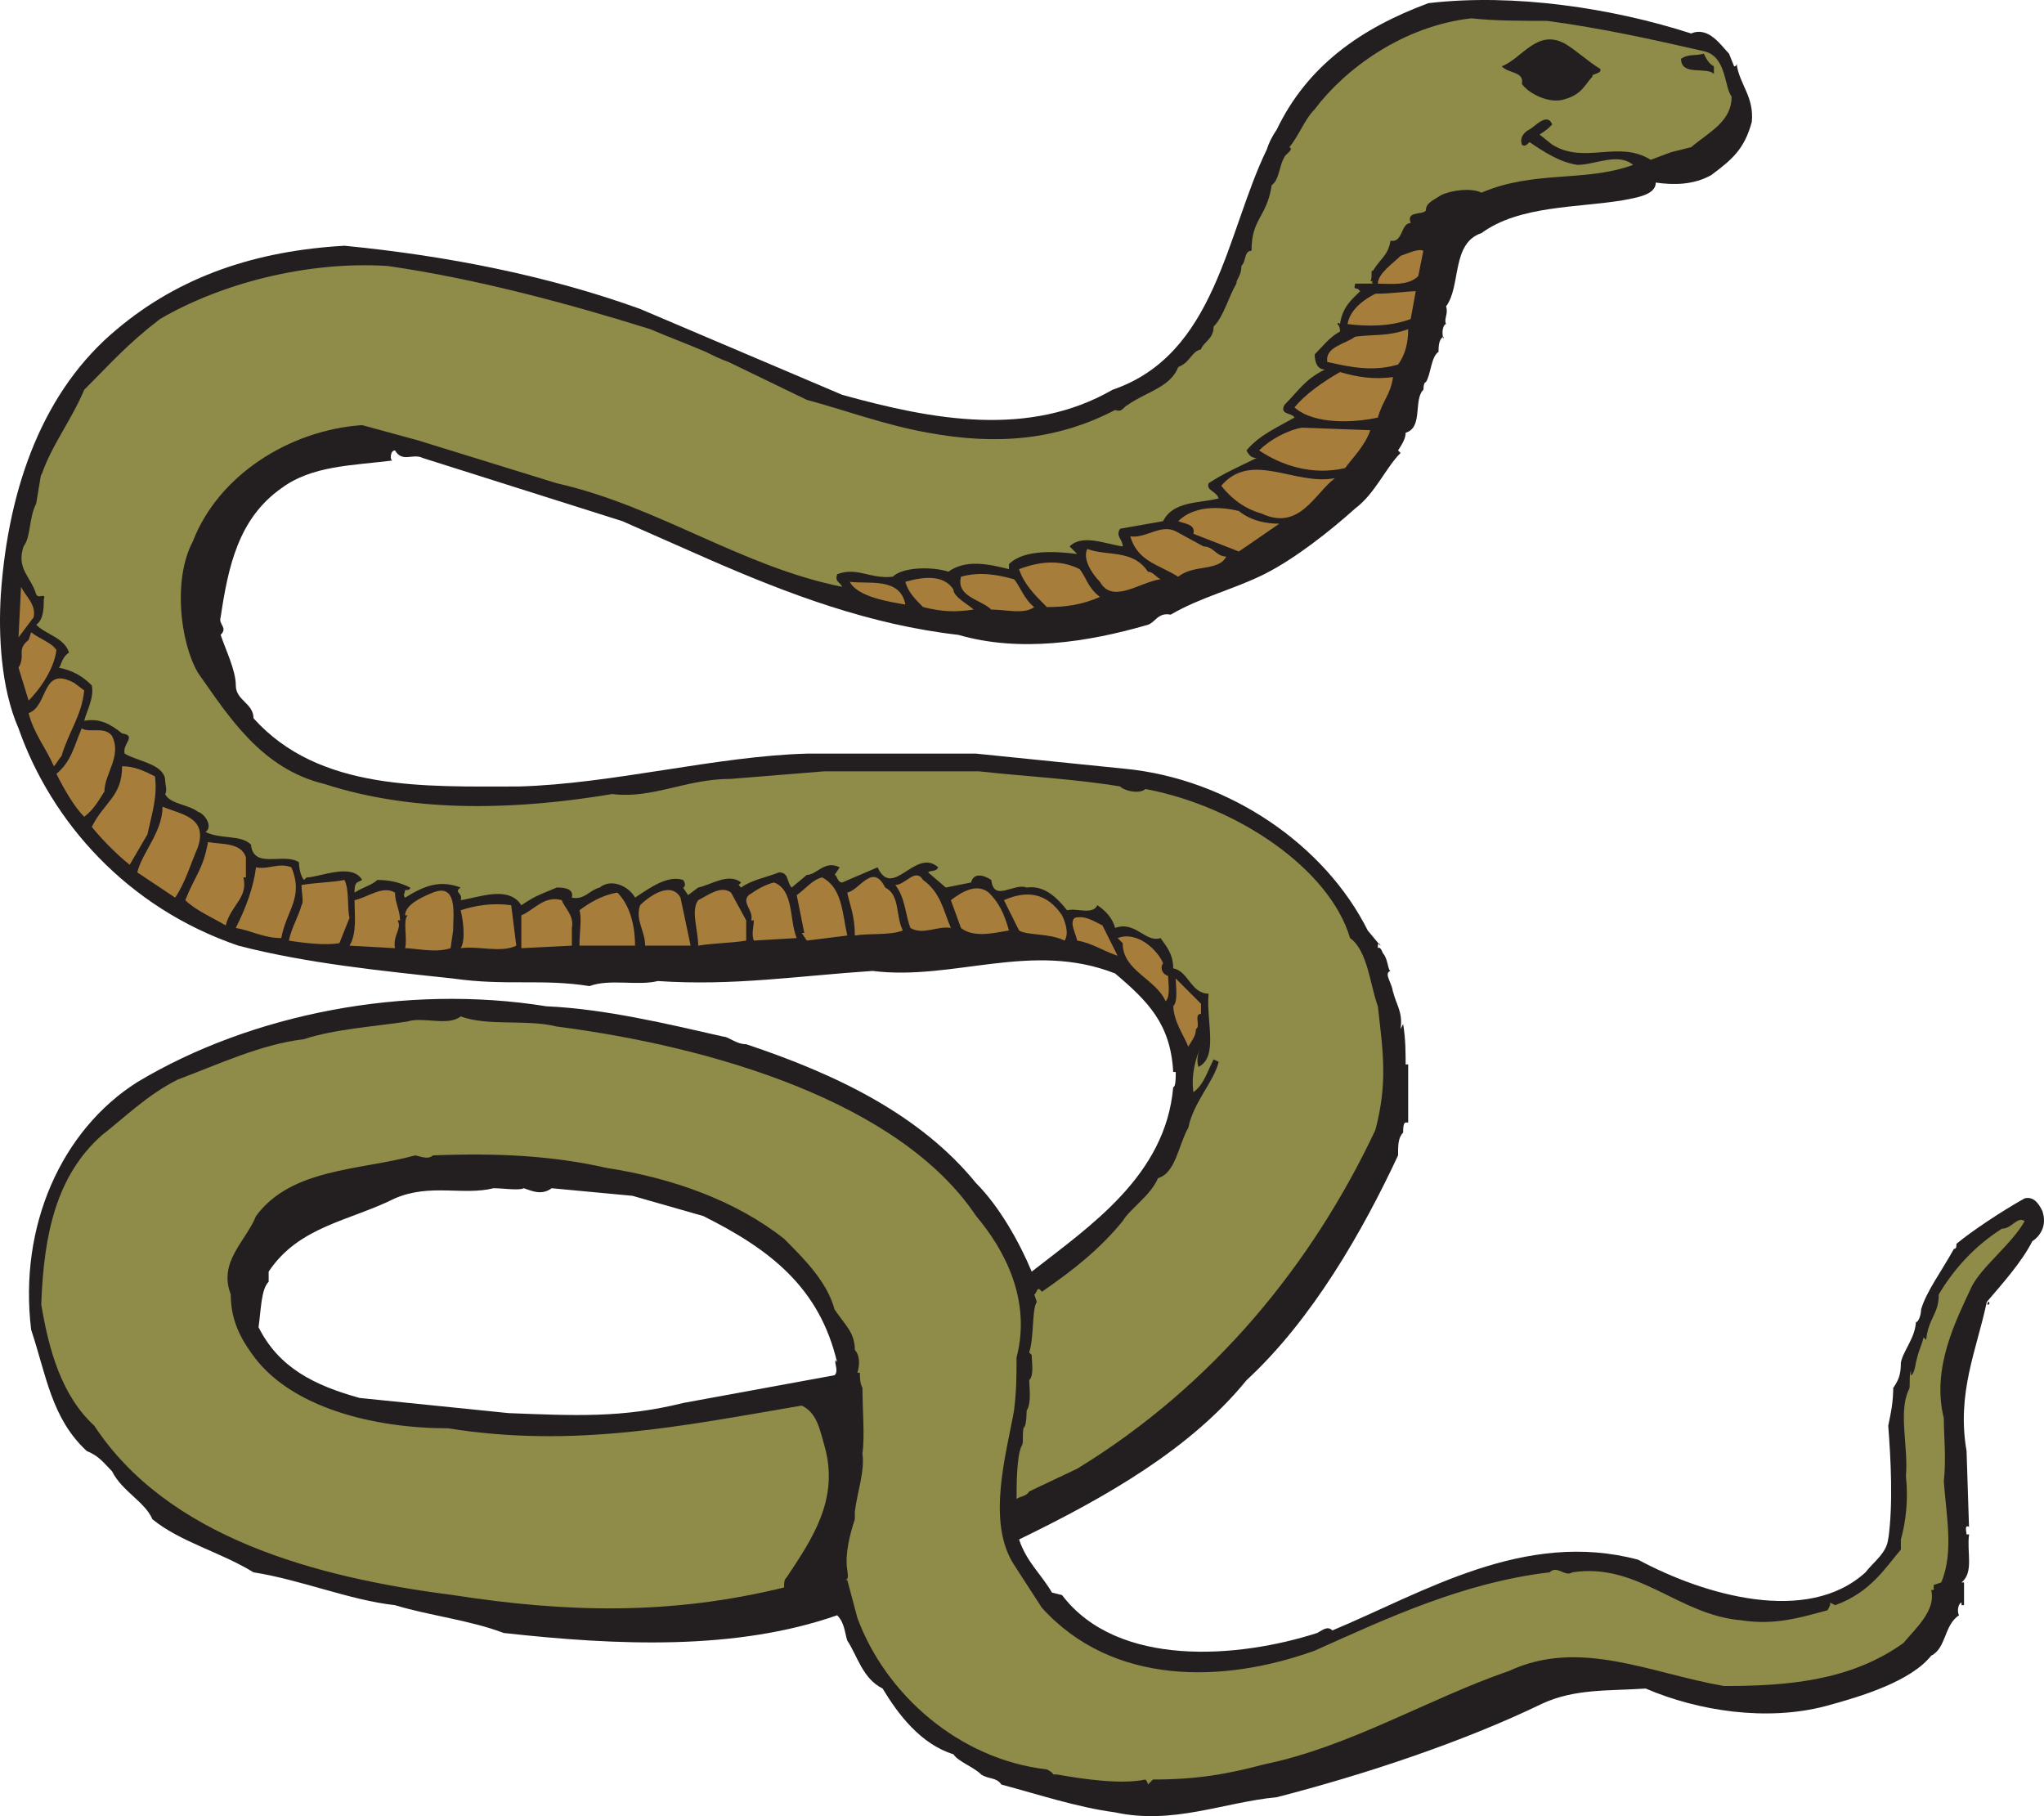 <svg xmlns="http://www.w3.org/2000/svg" width="606.732" height="539.059"><path fill="#231f20" fill-rule="evenodd" d="M501.996 9.94c5.25-2.25 9 3.75 11.25 6l1.5 3.75c.75 0 .75-.75.75-.75.75 6 5.25 9.75 4.5 17.25-2.25 8.25-6 11.25-12 15.75-5.25 3-11.25 3-16.5 2.25 0 3.75-6 4.5-9.75 5.25-13.5 2.25-30.75 1.5-42 9.75-9 3-6 15.75-10.5 21.75.75 2.25-.75 3.75 0 5.25-.75 0-1.5 2.25-.75 4.5v-.75c-1.5.75-1.5 3-1.5 5.25v-.75c-2.25 1.5-2.25 6.75-3.75 9-.75 0-.75 2.25-.75 3.75v-1.5c-3 3 0 11.25-5.25 12.75 0 1.5-.75 3-2.25 5.25l.75.75c-4.5 4.5-7.5 12-13.5 16.5-7.5 6.75-18 15-27 19.5s-18.75 6.75-27.75 12c-3.75-.75-4.5 2.25-6.75 3-18 5.25-38.25 8.25-56.25 3-26.25-3-50.25-12-74.25-22.5l-25.5-11.25-59.25-18.75c-3-1.5-6 1.5-8.25-2.25-1.5 0-1.5 3-.75 3-12 1.5-24 1.5-33 8.25-12.75 9-15.75 23.25-18 38.25-.75 2.25 2.25 3 0 5.25 1.5 4.5 4.5 10.5 4.5 15s5.25 5.25 5.25 9.75c19.5 21.75 51 20.25 78.75 20.25 27.75-.75 58.5-9 85.5-9.75h50.25l44.25 4.5c30.75 3 59.25 22.5 72 48l3.75 4.5c0-.75-.75-.75-.75 0v.75c.75-.75 1.5 1.5 1.5 1.5 1.5 1.5 1.5 5.25 2.25 5.25-2.25.75.75 3.75.75 6.75v-.75c.75 3.75 3 6 2.25 11.25l.75-1.5c.75 4.5.75 8.25.75 13.5v-1.5h.75v17.25h-.75c-.75 0-.75 2.25-.75 3-1.5 1.5-1.5 3.75-1.5 6.75-10.5 22.5-25.5 48.75-45 66.75-16.5 20.25-41.25 34.5-67.5 47.25 2.25 6.75 6.75 10.5 9.75 15.75l3 .75c16.5 21.75 52.5 18.75 75.75 11.25 1.5-.75 3-2.25 4.5-.75 27-11.25 57-30 90.75-21 19.5 10.5 50.25 19.5 67.5 3.75 2.25-3 6.75-6 6.75-10.5v.75c1.5-10.5.75-24 0-33.75.75-3.75 1.5-6.75 1.5-12v.75c1.5-2.25 2.25-3.75 2.25-7.5.75-3.75 4.5-7.5 4.5-12.75v.75c.75 0 1.5-2.25 1.5-3.75 1.5-5.25 6-11.25 9.75-18 .75 0 .75-.75.75-1.5 4.5-3.75 13.5-9.75 20.25-13.5 3-.75 4.5 2.25 5.25 3.75 1.5 4.5-.75 7.5-3 9-3 6-9 12.75-13.5 18h.75v.75h-.75s.75-.75 0-.75c-3 14.25-9 27-6 44.25l.75 23.25v-.75c-1.5-.75-.75 1.5-.75 2.25h.75c-.75 5.25 1.5 11.25-2.25 14.25h.75v6.75h-.75v-.75c-.75 0-1.5 2.25-.75 3.75-4.5 3-3.75 9.75-8.25 12-6 7.5-20.25 12-31.5 15-17.25 4.5-37.5 1.5-53.25-5.25-11.25.75-21 0-30.75 4.5-23.25 11.25-52.5 21-78.75 27.75-15.75 1.5-30.75 8.25-48 4.5-11.25-1.5-22.5-5.25-33.75-8.25-1.5-2.25-3.75-1.5-6-3-2.25-2.25-6.75-3.75-8.25-6-9.75-3-16.5-12-21-19.5-6-3-7.5-9.75-10.5-14.25-.75-2.25-.75-5.25-3-7.5-30 10.5-65.25 9-99 5.25-9.75-3.75-22.5-5.25-32.25-8.25-13.5-1.5-27.75-7.5-42-9.75-9.75-6-21.75-9-30-15.75-2.25-5.25-9-8.25-12-14.25-2.25-2.25-3.75-4.5-7.5-6-10.5-9.75-12-22.5-16.5-36-3.75-30.75 9-59.25 31.5-73.5 33.75-20.25 79.5-29.25 121.5-22.5 17.25.75 36 5.25 52.5 9 1.5 0 3.75 2.25 6.75 2.25 27 9 51.75 21 68.25 41.25 6.75 6.75 12.75 17.25 16.5 26.25 17.25-13.5 39.75-28.5 42-54.75.75 0 .75-3 .75-3.75v-.75h-.75c-.75-14.25-7.5-21-17.25-29.25-24.75-9.75-48 2.25-72-.75-22.5 1.5-41.25 4.5-63.75 3-6 1.5-14.25-.75-20.25 1.5-14.25-2.25-24.75 0-40.5-2.25-21-2.25-43.5-4.5-63.75-9.75-33-11.25-55.5-36.75-65.25-64.5-5.25-12-6-27.75-5.25-39.75 2.25-32.25 12.75-60.75 34.5-78.75 18.75-15.75 41.25-23.25 67.5-24.75 30.75 3 60.75 9 87.75 18.75l60 25.5c27 7.5 55.5 12.75 80.25-1.5 30.75-10.5 33.75-46.5 45.75-71.25.75-2.25 1.5-3.75 3-6 9-18.75 24.75-30 45-37.5 25.5-3 54.75 1.5 78 9m-346.5 342.75c-1.5.75-6 0-9 0-9 2.25-18.75-1.5-29.25 3-13.5 6.75-28.5 8.25-37.5 21.75v3c-2.25 2.25-2.25 8.25-3 13.5 6 12 16.5 17.25 30 21l44.25 4.5c19.5.75 33.75 1.5 51.75-3l45-8.25c1.5-1.5-.75-4.5.75-4.5v.75c-5.25-22.5-20.25-33.75-39.75-43.5l-21-6-24-2.25c-3 2.25-6 .75-8.25 0"/><path fill="#a77d3c" fill-rule="evenodd" d="m103.746 280.69 13.5.75c-.75-3.75 2.25-6 .75-8.25h.75c0-3-1.5-5.25-1.5-8.25-3.75-2.25-8.25 1.5-12 2.25 0 4.5.75 9.75-1.5 13.5"/><path fill="#8f8b48" fill-rule="evenodd" d="M505.746 15.19c-16.5-3.75-30-6.75-46.5-9-7.5 0-15.75 0-22.5-.75-20.25 2.25-37.5 15-46.5 27-3 3-4.5 7.5-7.5 11.25 1.5.75-1.5 2.25-1.5 3-1.5 2.25-1.5 6.75-3.75 8.25-1.5 9.75-6 9.75-6 19.5-2.25 0-1.5 3-3 4.5 0 3-1.5 3.75-1.5 5.25-2.25 3.75-3.75 9.75-6.75 12.75 0 3.75-3 4.5-3.75 6.75-3 .75-3 3.75-6.75 5.25-2.25 6-9.75 7.5-15 11.25-1.5.75-1.5 2.25-3.75 1.5-17.25 9-35.25 10.5-55.5 6.75-12.75-2.25-24.75-6.75-36-9.75l-23.25-11.25c-2.25-.75-5.25-2.25-6.75-3-5.25-2.25-11.25-4.5-16.5-6.75-24-7.5-51.75-15-78-18.75-24-1.5-49.5 5.25-67.5 15.75-9.75 7.5-14.25 12.75-22.5 21-3.75 9-9.75 16.5-12.75 25.5v-.75l-1.5 9c-2.25 4.5-1.5 9.75-3.75 12.75-2.25 6.75 2.25 9 3.75 14.25.75 1.5 3-.75 2.25 1.5 0 2.25 0 6-2.25 7.5 3 3 8.25 3.75 9.75 8.25-2.25 1.5-2.25 3.75-3 4.5 3.75.75 6.75 2.25 9.75 5.25.75 3.75-1.5 7.5-2.25 10.5 4.5-.75 7.5.75 11.25 3.75 4.5.75 0 3 .75 6 3.75 2.25 11.25 3 12 7.5 0 1.5.75 3.75 0 4.5 1.5 3 6.75 3 9.75 5.25 2.25.75 4.5 4.5 2.25 6 4.5 2.25 10.5.75 13.5 3.75.75 7.5 9.75 2.25 14.25 5.25 0 2.25.75 4.5 1.5 5.25l.75-.75c3.75 0 13.5-4.5 16.5.75l-1.5.75c-.75.75-.75 1.5-.75 3 2.25-1.5 5.25-2.25 6.75-3.75 3.75 0 6.75.75 9.75 2.25 0 .75-.75.75-1.5.75 0 .75-.75 1.5 0 2.25 6-3.75 10.5-5.25 16.5-3-2.25 1.5.75 1.5 0 3.75 5.25-.75 14.25-4.5 18 1.5 4.5-3 5.25-3 10.5-5.25 1.5 0 5.25 0 4.5 3 3.75.75 5.25-2.25 8.25-3 3.75-3 9 0 10.5 3 4.5-3 9.75-6.75 14.25-5.25.75.75.75 2.25 0 2.25l1.5 2.25 3-2.25c3.75-.75 9-4.5 12.75-1.5l-.75.75.75.75c3-2.25 7.5-3 11.25-4.5 3 0 2.25 3 3.75 4.5l4.5-3.75c3 0 5.25-4.5 9.75-2.25l-1.5 2.25c.75 0 .75 2.25 2.25 2.25l10.5-4.5c4.5 9.75 11.25-6 18 0-.75 1.5-2.25.75-3 1.5l5.25 4.5 7.5-1.5c.75-3 3.75-2.25 6-.75.75 6.75 6.75.75 10.5 2.25 5.25-.75 9 3 12 6.75 3-.75 7.5 1.5 9-1.5 2.25 1.5 4.5 3.75 5.25 6.75 6-2.25 9 4.5 13.5 3 1.5 2.25 3.75 4.5 3.75 9 4.5.75 5.25 7.5 10.5 7.5-.75 8.25 3 18.75-3 21.75-.75-2.25 0-4.5.75-6-1.5 3-3 8.25-2.25 13.5 3-2.25 3.75-5.25 6-9.75l1.5.75c-1.5 6-7.5 12-9 19.5-3 5.25-3.75 13.5-9 15-2.25 5.25-8.25 9-10.5 12.75-6.75 8.25-14.25 14.25-24 21-1.5-2.25-1.5.75-2.25.75l.75 2.25c-1.5 2.25-.75 10.5-2.25 15l.75.75c0 2.25.75 6-.75 7.5v-.75c0 3 .75 7.5-.75 9.75v-1.5c0 2.25 0 5.25-.75 6.75v-.75c-.75 2.25 0 5.25-.75 6-1.5 3-1.5 12-1.5 15.75.75-.75 3-.75 3.75-2.25l14.25-6.75c40.5-24.75 69.75-60.75 88.5-100.5 3.75-14.25 2.25-23.25.75-36.75-2.25-6-3-16.5-8.25-20.25-6-20.25-33-39-60.75-44.25-1.5 1.5-6 .75-7.5-.75-13.5-2.25-28.5-3-42-4.5h-45.75l-27.75 2.25c-13.5 0-23.25 6-35.25 4.5-27 4.5-57.75 6-85.5-3-18.75-4.5-28.5-20.25-37.5-33-5.25-9-7.5-27.75-1.5-39 7.5-19.5 28.5-33 50.25-34.5l16.5 4.5 41.25 12.75c30 6.75 54.75 24.75 84.75 30.75-.75-1.5-2.25-1.5-1.5-3.75 6-2.25 9.75 1.5 16.5.75 3-3 12-3 16.5-1.5 5.25-3.75 12-2.25 18-.75v-1.5c4.5-4.5 14.25-3.75 20.25-3l-2.25-2.25c3.75-3.75 10.5-.75 15.75 0 0-2.25-2.25-3-.75-5.25l12.75-2.25c3-6 10.5-5.25 16.5-6.75-.75-2.25-3.75-2.25-3-4.5 4.5-3 9.75-5.25 14.25-7.5-1.5 0-2.25-.75-3-2.25 3.75-4.5 9-6.75 14.25-9.75-.75-1.5-4.5-.75-3-3.75 4.5-4.5 6-7.5 12-10.5-2.25 0-3-2.25-3-4.5 2.25-2.25 4.5-5.25 7.5-6.75 0-.75 0-1.5-.75-2.25 0 0 0-.75.75 0 .75-5.25 3.75-7.5 6-9.75l-.75-.75c-1.5 0-.75-.75-.75-1.5h5.25c-.75-.75.75-.75-.75-.75.75-.75 0-3.75.75-3 2.25-3.75 4.5-4.5 5.25-9 3.75.75 3-5.25 6-5.25-1.5-3.75 3.75-2.25 4.5-3.75 0-2.25 2.25-3 4.5-4.5 3-1.5 9-2.25 12-.75 15.75-6.75 30.75-3 45-8.25-4.5-3.75-11.25 0-16.5 0-5.25-.75-9.75-3.75-14.25-6.75-.75.75-1.5 1.5-2.25.75-.75-2.25.75-3.75 2.25-4.5s5.25-5.25 6.75-1.5c-1.5 1.5-1.5 1.5-3.75 3l3.75 3c9.75 6 19.5-1.5 29.25 4.5l6-2.25 6-1.5c5.25-4.5 12-7.5 12-15-2.25-3-1.5-12-8.25-13.5"/><path fill="#231f20" fill-rule="evenodd" d="M474.996 20.44c.75 1.5-3 1.5-2.25 2.25-2.25 2.25-3 5.25-8.25 6.75-4.5 1.5-10.5-1.5-12.75-4.5.75-3.75-3.75-3-6-5.25 6-2.25 10.5-11.25 18.75-6.75 3.75 2.25 6.75 5.25 10.5 7.5m33.75-.75v2.25c-2.25-2.25-9.75.75-9.75-4.5 2.25-1.5 3.75-.75 6.75-1.5.75 1.5 1.5 3 3 3.75"/><path fill="#a77d3c" fill-rule="evenodd" d="M420.996 81.94c-3 3-8.25 2.25-12 2.25 0-3 4.5-6 6.75-8.25 2.25-.75 5.25-2.25 6.75-1.5l-1.5 7.5m-2.25 12.75c-6 2.25-12.75 2.25-18.75 1.5.75-4.5 5.25-7.5 8.25-9 4.5 0 9.75-.75 12-.75l-1.5 8.25m-.75 3c0 3.75-.75 7.5-3 10.5-7.5 2.25-14.25.75-21-.75-.75-4.5 5.25-5.25 8.25-7.5 5.25-.75 9.75 0 15.75-2.25m-4.5 14.25c-.75 5.25-3 6.75-4.5 12-6.75 1.5-18.75 2.25-24.75-3 3-3.75 8.25-7.5 13.5-10.5 5.25 1.5 9.75 2.25 15.75 1.5m-6.75 15.75c-1.5 4.5-5.25 8.25-7.5 11.25-9.75 2.25-18.75-.75-25.5-5.25 3-3 8.25-6 12.75-6.75l20.25.75m-10.5 14.25c-6 4.5-10.5 15.75-21.75 10.5-5.25-1.5-9-4.5-12-8.25 9-10.5 21.75 0 33.75-2.25m-16.5 13.5-12 8.25-13.5-5.25c.75-3-3-3-4.5-3.75 4.5-4.5 12-4.5 18-3 3.75 3 8.25 3.75 12 3.75m-22.5 6.75c3 0 3.75 3 6.75 3-2.25 4.5-9.75 2.25-14.25 6-6-3.75-12-4.5-14.25-12 4.5.75 9-3.75 13.5-1.5l8.25 4.5m-16.5 7.5c1.5 0 2.25 1.5 3.75 2.25-6 .75-14.25 7.5-18 .75-2.25-2.25-5.25-6.75-3.75-9.75 6 2.25 13.5 0 18 6.75m-14.25 7.5c-5.25 2.25-9.75 3-15.75 3-3.75-3.75-6.75-6.75-8.25-11.25 6-2.25 12-3 18 0 2.25 3 2.25 5.25 6 8.25m-25.5-5.25c1.5 1.5 3 6 6 8.25-3 2.25-8.25.75-12.75.75-3-3-10.5-3.75-9-9.75 5.25-1.5 10.5-.75 15.75.75m-18 3c0 2.25 4.5 4.5 6 6-5.25.75-9 .75-15-.75-2.25-2.25-4.5-4.5-5.25-7.5 5.25-1.5 11.25-2.25 14.25 2.25m-14.25 4.5c-4.5-.75-14.25-2.25-16.5-6.75 5.25.75 15-1.5 16.5 6.75m-258.75 3.75-4.5 6 .75-15c1.5 3 4.5 5.25 3.75 9m6.75 9.75c-.75 6-5.25 12-8.25 15l-3-9.75c2.25-3.75-.75-5.25 3-8.25l.75-2.25c3 2.25 6 3 7.5 5.25m8.25 12c-.75 7.5-4.5 12-6.75 19.5-.75.75-1.5 2.25-2.25 3-2.25-5.25-6-9.75-7.5-15.75 6-2.25 3.75-14.25 13.5-9l3 2.25m8.25 13.5c3 6-2.25 11.25-2.25 16.5-1.5 2.25-3 5.25-6 7.5-3-3-6-8.25-8.25-12.75 4.5-3.75 5.25-8.25 7.5-13.5 2.25 1.5 6.75-.75 9 2.25m12.75 12c.75 6-.75 10.5-2.25 17.25l-5.25 9c-3.75-3-8.25-7.5-11.25-11.25 3.75-7.5 9-9 9-18 3.75 0 6.75 1.5 9.75 3m12.75 21c-2.25 5.25-3.75 10.5-6.75 15l-11.25-7.5c1.5-6 7.5-12 7.5-19.5 5.25 2.25 13.5 3 10.5 12m14.25 3v6h-.75c1.5 6-3.75 8.25-5.25 14.25-3.75-2.25-9-4.5-12-7.5 3-7.5 5.25-9 6.75-17.25 3.75.75 9.75 0 11.25 4.5m13.5 3c3.75 9-1.5 12.75-3 21-5.25 0-9-2.25-13.5-3 3-6 5.25-12 6-18 3.75.75 6.75-1.5 10.5 0m195.75 18c-3.75-.75-8.25 2.25-12 0-1.5-3.75-1.5-9-4.5-12.75 3 0 6-5.25 8.25-1.5 5.25 3.75 6 9 8.25 14.25m-14.25.75c-3.75 1.5-9.75.75-14.25 1.5 0-6-1.5-9-2.25-12.75 3.75-.75 7.5-9 11.25-1.5 4.5 2.25 3 8.25 5.25 12.75m-16.5 1.5-12 1.5-1.5-2.25h.75l-2.25-11.25c2.25-1.5 4.5-4.5 7.5-5.25 6 3 6 10.5 7.5 17.25m-147.75-5.25-3 7.5c-3.75.75-10.5 0-15-.75.75-3.75 3-7.5 3.75-10.5.75-.75 0-3.75 0-6 4.5-.75 9-.75 12.75-1.5 1.5 3 .75 8.25 1.5 11.25m132.75 6-12.75.75c-.75-2.25 0-3.75 0-6h-.75c.75-3-3-5.25-.75-7.5 2.25-1.5 4.5-3 7.5-3.75 6 2.25 4.5 11.25 6.75 16.5m63-2.25c-4.5.75-10.5 2.25-14.25-.75l-3-8.25c3-2.25 7.5-5.25 11.25-2.25 3 3 4.5 6 6 11.25m-94.5 4.5h-13.5c0-4.5-3-7.5-1.5-12 2.25-2.25 9-7.5 12-2.25l3 14.25m16.5-7.5v6c-4.5.75-9.75.75-14.25 1.5 0-4.5-2.25-10.5 0-13.5 3-1.5 6.75-4.5 9.75-2.25l4.5 8.25m-87 3-.75 5.25c-4.5 1.5-10.5 0-13.5 0 .75-3-.75-8.25.75-9.75h-.75c0-3 4.5-5.25 8.25-6.75 7.5-3 6 6.75 6 11.25m48.75-11.25c3.75 3.75 5.25 9.75 5.25 15.75h-16.5c0-3.75.75-8.25 0-10.5 3-2.25 6.75-4.5 11.25-5.25m132 6.75c.75 1.5 2.25 5.25.75 7.5-4.5-2.25-11.25-1.5-13.5-3l-4.5-9c6.75-3 12.75-2.25 17.25 4.5m-145.5 3.75v5.25l-15 .75v-9.75c3.75-1.5 6.75-6 12-4.5.75 2.25 3.75 4.5 3 8.25m-16.5 5.25c-4.5 2.25-11.25 0-16.5.75 1.5-2.25.75-8.25 0-11.25 4.5-1.5 9.75-2.25 15-1.5l1.5 12m174-6 4.5 9c-4.5-1.5-7.5-3.75-12-4.5-.75-3-2.25-5.25-.75-6.75 3-.75 5.25.75 8.25 2.25m18 11.25c-.75.75-.75 3 1.5 3.75 0 2.25.75 6-.75 7.5-3-6.75-12.75-9-12.75-17.25l-1.5-1.5c6-2.25 12 3.75 13.5 7.5m11.25 15c-2.25 0 0 3.75-1.5 4.5 0 2.25-1.5 3.75-2.25 5.25-1.5-3.75-4.5-7.5-4.5-12.75v.75c1.5-1.5.75-6 .75-8.25l7.5 7.5v3"/><path fill="#8f8b48" fill-rule="evenodd" d="M165.246 304.69c46.5 6 102 22.5 124.5 56.25 8.25 9.75 16.5 24.75 12 42 0 5.25 0 9.75-.75 15.75-2.25 12.75-8.25 33 0 45.75l8.25 12.75c21 23.25 54 22.5 81 12.75 21.75-9.75 44.25-20.25 69.75-23.25 2.25-2.25 4.5 1.5 6.75 0 19.5-3 31.5 12.75 50.25 14.25 9.75 1.5 17.25-.75 25.5-3l.75-1.5v-.75l1.5.75c10.5-3.75 15-11.25 19.5-16.5v-3c1.5-5.25 2.25-12 1.5-18.75.75-9-2.25-18.75.75-25.5.75-.75 0-3.75.75-6v1.5c.75 0 1.5-3 1.5-4.5v.75c.75-3.75 1.5-4.5 2.25-7.5l.75.75c.75-6.75 3.75-7.5 3.75-13.5 4.5-7.5 10.5-14.25 18.75-19.5 3 0 4.5-3.75 6.75-2.25-3.75 6.75-12.75 13.5-15.75 19.5-4.5 9.75-12 24-8.25 39 0 5.25.75 12 0 18.75.75 10.5 3 21-.75 30l-2.25.75v1.5h-.75c1.5 6-4.5 11.25-8.25 15.75-15.75 11.25-34.5 12.75-53.25 12.75-21.75-3.75-42.75-14.25-63.75-4.5-24 8.25-47.25 22.5-72.75 27.75-11.25 3-20.25 4.5-33 4.5l-1.5 1.5s0-.75-.75-1.5c-6.75 1.5-18 0-26.25-1.5-2.25 0 0 0-3-1.5-26.25-3-48-22.5-56.25-45l-3-11.25h-.75c1.5 0 .75-2.25.75-3-.75-4.5.75-10.5 2.25-15v-3 .75c.75-6 3-12 2.25-17.25.75-5.25 0-12.75 0-20.25v.75c-.75-1.5-.75-3-.75-4.5h-.75c.75-2.25.75-5.25-.75-6.75 0-5.25-3-7.5-6-12-2.25-8.25-9-15-15-21-14.25-11.25-33-18-52.5-21-16.5-3.75-33-4.5-51.75-3.75-1.5 1.5-4.5 0-5.25 0-16.5 4.5-36.75 3.75-47.25 18-3 7.5-11.25 13.5-7.5 23.25 0 6.75 2.25 12 6 17.25 11.25 16.5 36.75 22.5 58.5 22.5 37.5 6 69.75-.75 105-6.75 4.5 2.25 5.25 6.75 6.75 12 4.5 15.75-3.75 27.75-11.25 39-.75.75-.75 1.5-.75 3-33.75 8.25-64.5 7.5-98.25 2.25-41.25-5.25-84.75-17.25-106.5-50.25-9.75-9-13.5-22.5-15.75-36 .75-21 4.5-38.25 18-50.25 6.75-5.25 13.5-12 22.5-16.5 12-4.5 24.75-10.5 37.5-12 9-3 21-3.75 30.75-5.25 4.5-1.5 12 1.5 15.75-1.5 8.25 3 19.5.75 28.5 3"/></svg>
